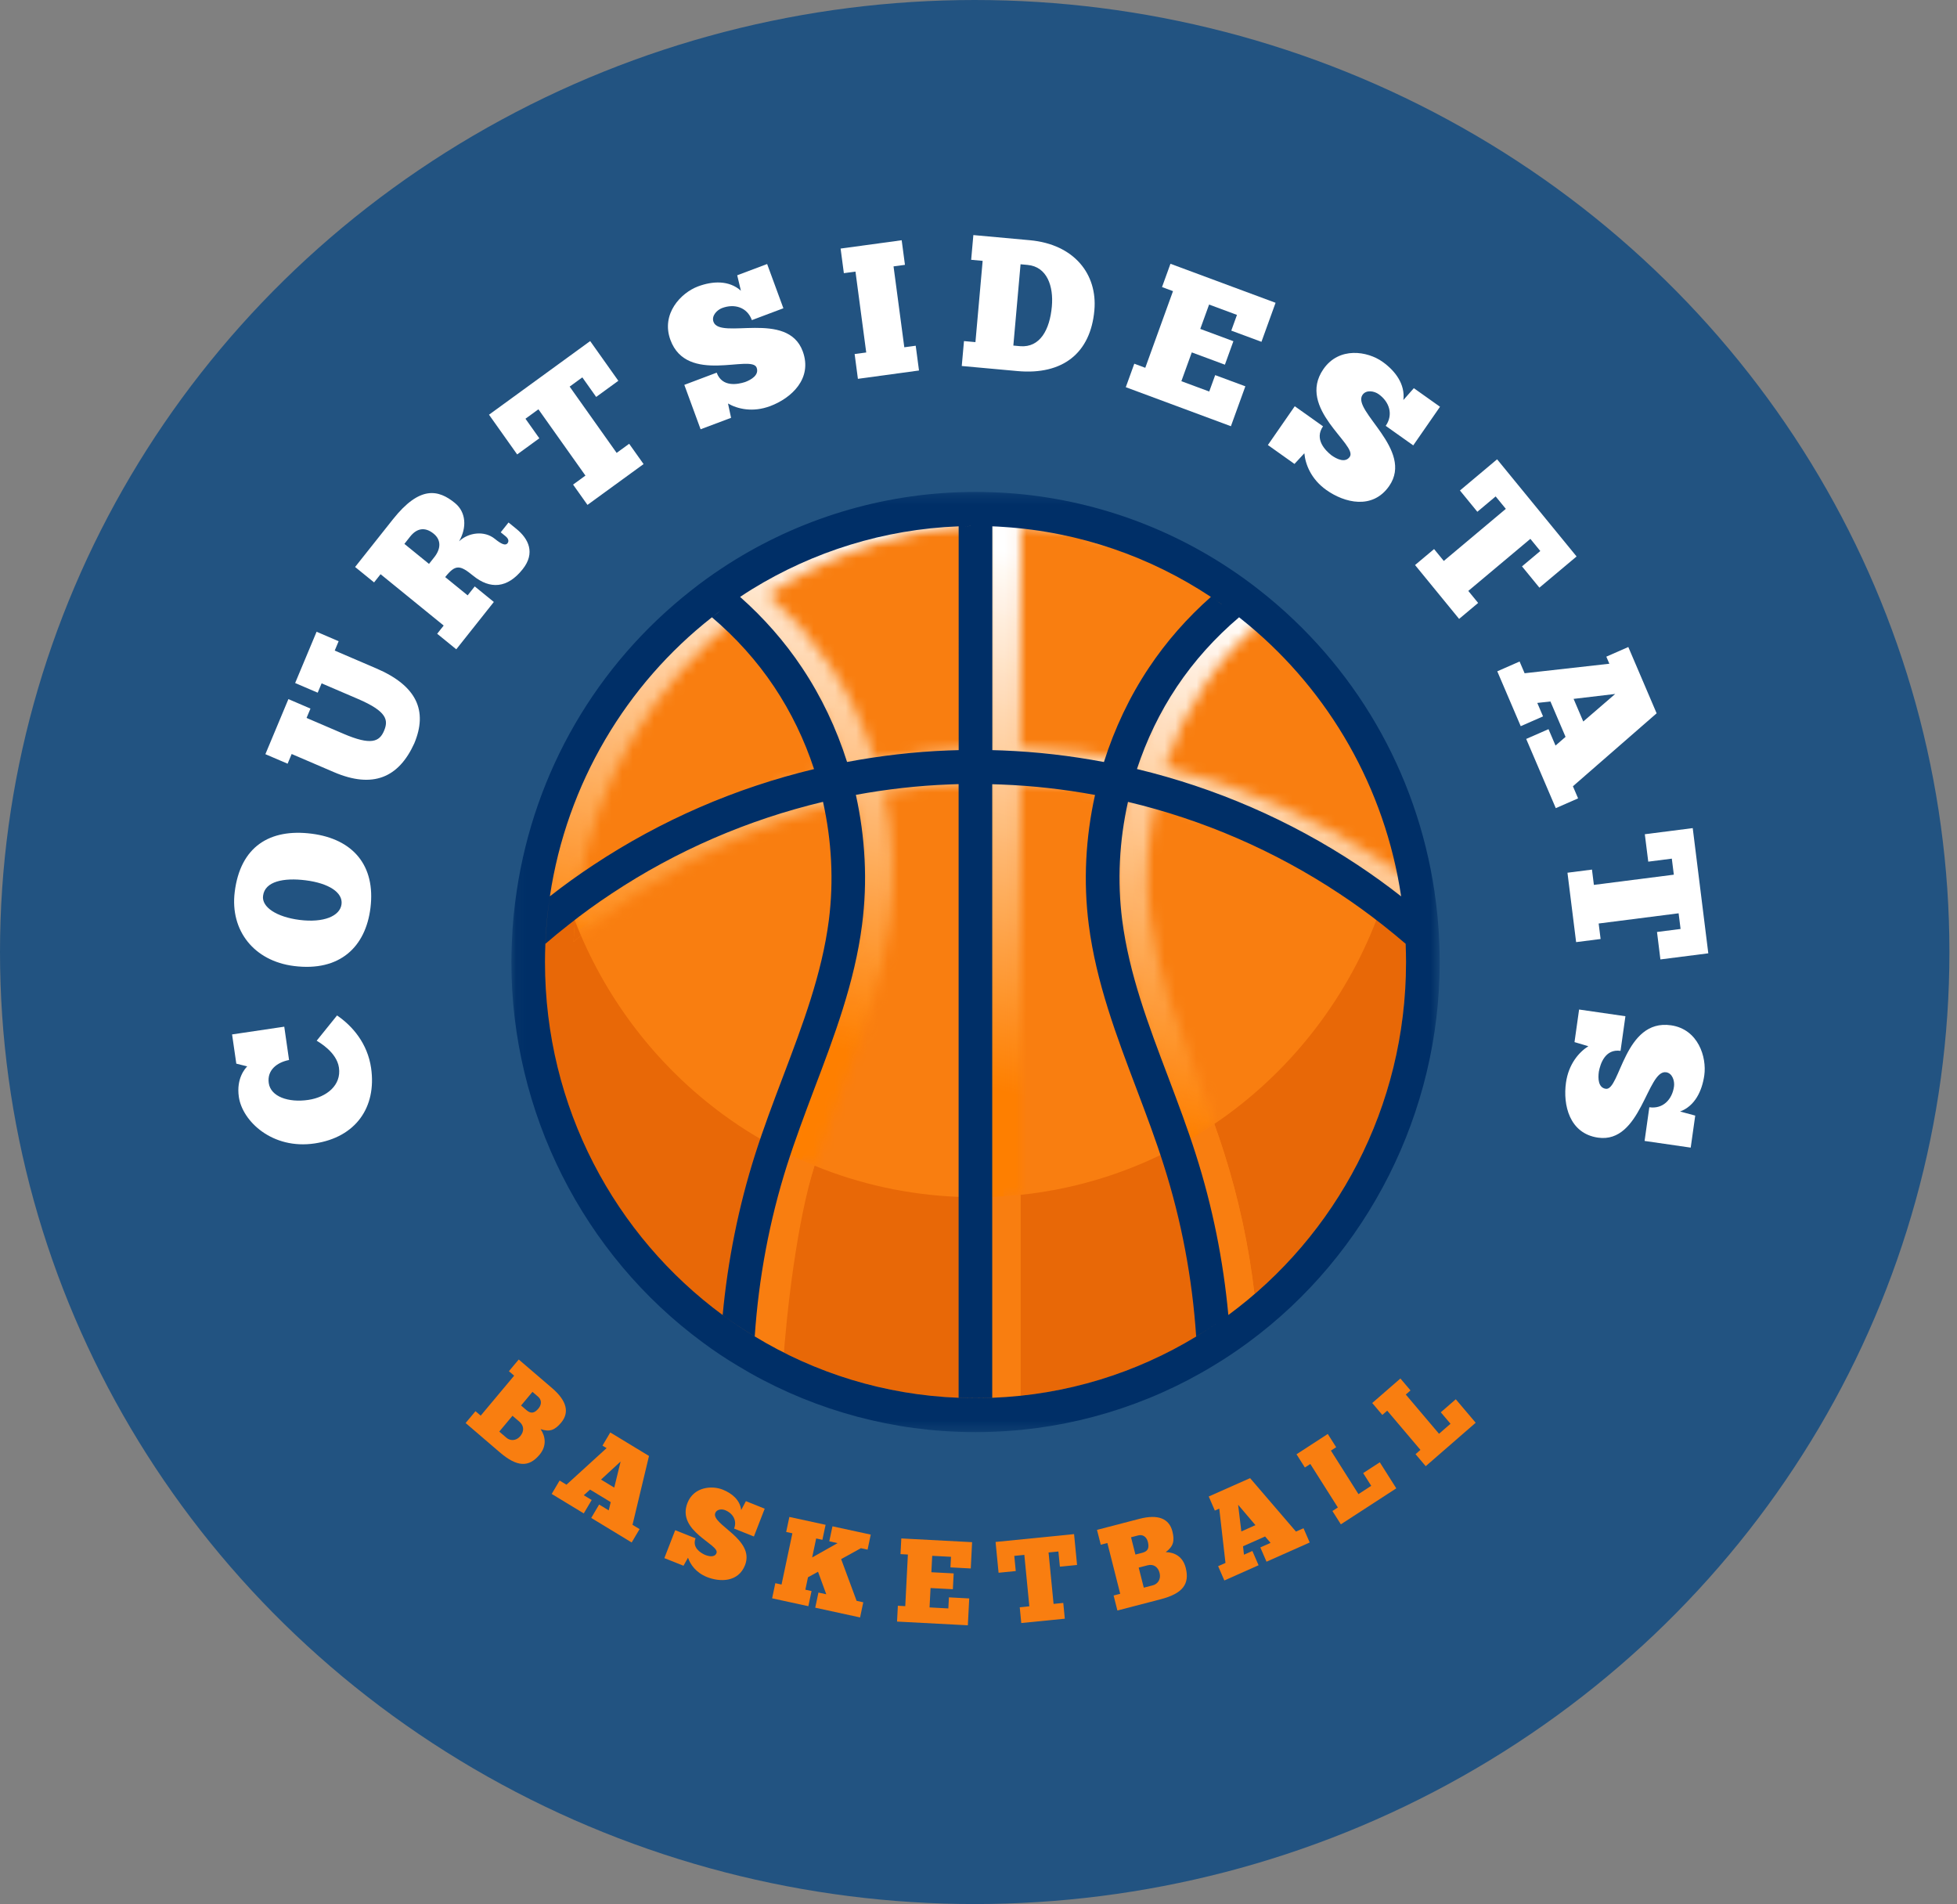 <svg width="184" height="179" viewBox="0 0 184 179" fill="none" xmlns="http://www.w3.org/2000/svg">
<rect x="0" y="0" width="184" height="179" fill="#808080" stroke="none"/>
<ellipse cx="91.644" cy="89.5" rx="91.644" ry="89.5" fill="#225381"/>
<path d="M133.776 90.447C133.776 102.548 128.63 114.095 119.818 122.122C118.74 123.114 117.604 124.041 116.413 124.918C115.397 125.676 114.34 126.382 113.276 127.018C107.273 130.662 100.382 132.734 93.354 133.003C92.811 133.028 92.263 133.04 91.709 133.04C91.156 133.04 90.618 133.028 90.072 133.003C83.046 132.734 76.157 130.666 70.152 127.016C70.084 126.979 70.011 126.933 69.95 126.891C68.939 126.277 67.95 125.618 67.013 124.918C56.149 116.926 49.655 104.037 49.655 90.447C49.655 89.848 49.676 89.252 49.699 88.653C49.755 87.134 49.901 85.567 50.135 84.017C51.696 73.573 56.979 64.202 65.045 57.499C65.347 57.255 65.654 57.006 65.961 56.764C66.829 56.074 67.732 55.42 68.711 54.771C75.08 50.556 82.462 48.174 90.077 47.879C90.62 47.861 91.165 47.847 91.713 47.847C92.263 47.847 92.816 47.861 93.359 47.879C100.973 48.174 108.355 50.556 114.715 54.771C114.924 54.907 115.126 55.045 115.335 55.188C115.704 55.445 116.074 55.706 116.438 55.977C116.783 56.233 117.131 56.495 117.474 56.764C117.979 57.17 118.479 57.577 118.965 57.994C126.493 64.476 131.489 73.316 133.16 83.147C133.216 83.442 133.26 83.737 133.305 84.031C133.482 85.228 133.614 86.425 133.691 87.604C133.712 87.965 133.728 88.324 133.744 88.674C133.764 89.254 133.776 89.85 133.776 90.447Z" fill="#F97E10"/>
<path d="M91.201 109.588V131.841C91.726 131.862 92.249 131.874 92.781 131.874C93.315 131.874 93.838 131.862 94.363 131.841V109.225C93.315 109.4 92.263 109.522 91.201 109.588Z" fill="#FE7F00"/>
<path d="M73.105 105.921C72.742 106.934 72.392 107.951 72.064 108.978C70.503 113.883 69.492 118.957 69.014 124.067C69.982 124.785 70.996 125.455 72.033 126.077C72.398 120.61 73.412 115.186 75.074 109.961C75.362 109.058 75.674 108.151 75.996 107.245C75.008 106.86 74.04 106.423 73.105 105.921Z" fill="#FE7F00"/>
<path d="M54.489 83.393C53.905 83.816 52.144 84.705 51.578 85.14C51.357 86.606 51.296 88.735 51.239 90.248C51.942 89.638 53.755 87.967 54.489 87.391C54.99 86.995 55.499 86.606 56.01 86.226C55.474 85.312 55.01 84.332 54.489 83.393Z" fill="#FE7F00"/>
<path d="M131.349 87.629C131.53 86.388 131.667 85.138 131.703 83.883C130.719 83.147 129.724 82.428 128.712 81.759C128.485 81.607 128.248 81.469 128.021 81.321C127.598 82.306 127.13 83.273 126.646 84.231C126.755 84.305 126.869 84.369 126.98 84.438C128.373 85.354 129.751 86.353 131.074 87.396C131.171 87.477 131.255 87.555 131.349 87.629Z" fill="#FE7F00"/>
<path d="M112.188 105.148C111.24 105.625 110.238 106.005 109.242 106.32C109.683 107.533 110.106 108.751 110.488 109.96C112.158 115.19 113.172 120.613 113.538 126.076C114.574 125.454 115.586 124.775 116.554 124.057C116.079 118.939 115.063 113.877 113.502 108.972C113.095 107.692 112.647 106.415 112.188 105.148Z" fill="#FE7F00"/>
<mask id="mask0_1702_2936" style="mask-type:luminance" maskUnits="userSpaceOnUse" x="50" y="47" width="85" height="87">
<path d="M50.26 47.59H134.049V133.038H50.26V47.59Z" fill="white"/>
</mask>
<g mask="url(#mask0_1702_2936)">
<mask id="mask1_1702_2936" style="mask-type:luminance" maskUnits="userSpaceOnUse" x="50" y="47" width="84" height="87">
<path d="M133.688 87.602C133.613 86.423 133.479 85.226 133.301 84.029C133.256 83.734 133.213 83.44 133.156 83.145C132.212 82.443 131.26 81.769 130.296 81.136C123.921 76.916 116.893 73.873 109.54 72.114C110.44 69.373 111.7 66.753 113.293 64.377C114.882 61.999 116.798 59.854 118.966 57.996C118.48 57.58 117.98 57.17 117.475 56.767C117.132 56.498 116.784 56.235 116.439 55.977C114.247 57.927 112.304 60.142 110.679 62.584C108.856 65.303 107.44 68.302 106.44 71.447C103.31 70.86 100.128 70.487 96.921 70.365C96.573 70.353 96.255 70.339 95.948 70.332V49.288C96.305 49.3 96.66 49.32 97.01 49.346C103.692 49.781 109.936 51.862 115.336 55.186C115.127 55.047 114.925 54.905 114.716 54.769C108.356 50.554 100.974 48.172 93.359 47.877C92.816 47.858 92.266 47.845 91.714 47.845C91.162 47.845 90.621 47.858 90.077 47.877C82.463 48.172 75.081 50.554 68.721 54.769C67.742 55.414 66.837 56.067 65.971 56.763C65.659 57.007 65.357 57.257 65.055 57.497C57.609 64.32 52.724 73.466 51.22 83.587C50.979 85.196 50.822 86.821 50.765 88.417C50.74 89.004 50.72 89.632 50.72 90.254C50.72 104.358 57.457 117.732 68.737 126.024C69.128 126.318 69.535 126.608 69.951 126.889C70.014 126.926 70.085 126.972 70.153 127.014C76.163 130.664 83.047 132.732 90.073 133.001C90.618 133.026 91.162 133.038 91.709 133.038C92.259 133.038 92.812 133.026 93.355 133.001C100.383 132.732 107.274 130.664 113.277 127.016C114.336 126.376 115.393 125.674 116.414 124.916C117.605 124.039 118.741 123.112 119.818 122.12C119.271 122.573 118.705 123.01 118.136 123.427C118.08 122.833 118.018 122.246 117.948 121.657C117.152 122.343 116.334 123.001 115.486 123.623C115.325 123.74 115.159 123.851 114.995 123.97C115.038 124.461 115.084 124.953 115.116 125.444C115.373 125.289 115.627 125.137 115.882 124.979C115.627 125.137 115.377 125.296 115.116 125.453H115.107C109.465 128.88 102.935 130.948 95.937 131.217C95.062 131.307 94.178 131.371 93.291 131.403C92.766 131.424 92.243 131.436 91.709 131.436C91.177 131.436 90.655 131.424 90.13 131.403C83.136 131.134 76.601 129.067 70.96 125.639C69.924 125.02 68.91 124.346 67.942 123.63C57.827 116.181 51.245 104.084 51.245 90.442C51.245 89.865 51.256 89.294 51.281 88.725C51.306 88.122 51.349 87.526 51.402 86.93C52.147 86.393 52.854 85.772 53.531 85.139C53.697 85.618 53.87 86.087 54.052 86.557C54.124 85.719 54.222 84.89 54.343 84.068C55.931 73.436 61.555 64.136 69.576 57.84C69.576 57.84 69.576 57.84 69.585 57.84C71.821 59.737 73.806 61.935 75.433 64.373C77.022 66.751 78.279 69.368 79.174 72.105C71.819 73.873 64.789 76.916 58.42 81.136C56.977 82.093 55.636 83.055 54.347 84.068C54.222 84.895 54.129 85.733 54.052 86.573C54.234 87.04 54.422 87.496 54.615 87.954C55.093 87.553 55.577 87.162 56.068 86.773C57.363 85.744 58.698 84.775 60.145 83.82C66.237 79.773 72.972 76.872 80.017 75.197C80.834 78.841 81.034 82.632 80.567 86.329C79.913 91.377 78.126 96.091 76.24 101.077C75.351 103.419 74.444 105.824 73.665 108.25C74.612 108.729 75.581 109.178 76.57 109.583C76.594 109.5 76.617 109.415 76.647 109.335C77.404 106.957 78.308 104.551 79.188 102.222C81.068 97.275 83.002 92.162 83.697 86.741C84.216 82.685 84 78.534 83.106 74.531C86.004 73.999 88.939 73.666 91.9 73.56C92.203 73.546 92.493 73.534 92.771 73.528V112.525C92.941 112.52 93.114 112.52 93.287 112.511C94.178 112.479 95.057 112.415 95.932 112.325V73.53C96.203 73.539 96.489 73.551 96.791 73.562C99.758 73.673 102.701 74.004 105.597 74.543C104.706 78.539 104.483 82.692 105.008 86.746C105.701 92.167 107.645 97.279 109.518 102.226C110.154 103.913 110.809 105.642 111.404 107.373C111.759 107.173 112.111 106.966 112.461 106.752C113.038 106.404 113.602 106.04 114.163 105.661C113.616 104.114 113.038 102.581 112.475 101.077C110.581 96.087 108.799 91.372 108.145 86.329C107.665 82.632 107.867 78.841 108.683 75.197C115.729 76.877 122.455 79.775 128.553 83.82C129.042 84.14 129.521 84.483 130.001 84.821C130.067 84.625 130.14 84.432 130.203 84.236C130.753 84.752 131.317 85.247 131.906 85.716C131.926 85.896 131.942 86.08 131.962 86.26C132.192 86.435 132.426 86.603 132.649 86.778C133.006 87.042 133.349 87.326 133.688 87.602ZM92.782 70.328C92.469 70.337 92.146 70.349 91.796 70.36C88.589 70.484 85.413 70.855 82.284 71.444C81.293 68.298 79.877 65.3 78.054 62.58C76.417 60.121 74.444 57.886 72.231 55.925C72.617 55.667 73.001 55.418 73.394 55.179C79.086 51.684 85.7 49.564 92.78 49.29C92.78 49.29 92.78 49.29 92.787 49.29V70.328H92.782Z" fill="white"/>
</mask>
<g mask="url(#mask1_1702_2936)">
<path d="M50.72 47.845V133.038H133.688V47.845H50.72Z" fill="url(#paint0_linear_1702_2936)"/>
</g>
</g>
<path d="M50.764 88.419C49.416 105.921 59.926 118.837 70.05 126.289L70.595 123.441C71.07 118.331 72.079 113.257 73.646 108.352C73.657 108.32 73.664 108.288 73.677 108.258C72.752 107.793 71.85 107.293 70.966 106.759C69.929 106.137 68.918 105.463 67.95 104.749C62.149 100.484 57.524 94.688 54.624 87.957C54.389 88.152 54.155 88.346 53.926 88.546C53.951 87.883 53.999 87.229 54.06 86.58C54.06 86.576 53.894 86.069 53.894 86.064C53.837 86.723 52.712 85.915 52.687 86.58C52.66 87.144 50.807 87.842 50.764 88.419Z" fill="#E86807"/>
<path d="M92.781 132.512V112.529C92.426 112.538 92.076 112.55 91.717 112.55C91.185 112.55 90.66 112.538 90.135 112.518C85.358 112.333 80.791 111.309 76.58 109.585C74.964 114.737 73.591 121.546 73.234 126.921C79.396 130.772 85.787 132.243 92.781 132.512Z" fill="#E86807"/>
<path d="M115.49 104.736C115.058 105.054 114.62 105.36 114.174 105.661C114.49 106.552 114.799 107.448 115.083 108.345C116.465 112.689 117.418 117.141 117.95 121.655C126.666 114.139 132.201 102.945 132.201 90.443C132.201 89.87 132.187 89.304 132.164 88.73C132.13 87.897 132.058 87.073 131.973 86.251C131.328 85.756 130.68 85.28 130.019 84.812C127.291 92.885 122.168 99.821 115.49 104.736Z" fill="#E86807"/>
<path d="M111.419 107.375C106.758 110.018 101.519 111.746 95.948 112.329V131.219C101.946 130.588 107.553 128.631 112.476 125.641C113.345 125.123 114.183 124.559 115.002 123.972C114.563 119.009 113.595 114.094 112.074 109.339C111.865 108.683 111.647 108.029 111.419 107.375Z" fill="#E86807"/>
<path d="M54.624 87.951C54.426 87.495 54.238 87.037 54.06 86.569C54.004 87.223 53.953 87.877 53.926 88.535C54.156 88.34 54.39 88.146 54.624 87.951Z" fill="#E86807"/>
<path d="M114.174 105.662C113.617 106.04 113.049 106.406 112.474 106.753C112.126 106.967 111.772 107.17 111.417 107.375C111.642 108.029 111.865 108.687 112.069 109.338C113.59 114.094 114.558 119.009 114.997 123.972C115.158 123.852 115.329 123.742 115.49 123.624C116.336 123.003 117.156 122.344 117.949 121.658C117.417 117.147 116.465 112.69 115.083 108.351C114.799 107.453 114.49 106.553 114.174 105.662Z" fill="#F97E10"/>
<path d="M130.216 84.234C130.15 84.432 130.082 84.623 130.014 84.819C130.675 85.286 131.325 85.763 131.968 86.258C131.95 86.078 131.937 85.894 131.914 85.715C131.327 85.245 130.764 84.755 130.216 84.234Z" fill="#E86807"/>
<path d="M93.299 112.517C93.129 112.527 92.956 112.522 92.781 112.529V132.512C85.787 132.243 79.255 131.783 73.616 128.355C73.979 122.98 74.968 114.737 76.584 109.585C75.595 109.18 74.627 108.735 73.679 108.252C73.668 108.286 73.661 108.319 73.647 108.346C72.088 113.252 71.075 118.325 70.6 123.436H70.591C70.354 123.261 70.12 123.081 69.881 122.897C69.74 123.498 69.611 124.099 69.486 124.702C69.97 125.026 70.466 125.335 70.966 125.639C76.609 129.066 83.139 131.131 90.135 131.403C90.66 131.421 91.185 131.435 91.717 131.435C92.249 131.435 92.774 131.421 93.299 131.403C94.19 131.368 95.07 131.304 95.945 131.214V112.326C95.07 112.418 94.19 112.485 93.299 112.517Z" fill="#F97E10"/>
<mask id="mask2_1702_2936" style="mask-type:luminance" maskUnits="userSpaceOnUse" x="48" y="46" width="88" height="89">
<path d="M48.079 46.246H135.358V134.641H48.079V46.246Z" fill="white"/>
</mask>
<g mask="url(#mask2_1702_2936)">
<path d="M135.322 88.588C135.265 87.023 135.108 85.407 134.867 83.784C133.197 72.555 127.36 62.507 118.443 55.502C117.518 54.77 116.559 54.08 115.584 53.435C108.981 49.057 101.317 46.584 93.425 46.278C92.78 46.253 92.243 46.246 91.714 46.246C91.193 46.246 90.657 46.253 90.02 46.278C82.115 46.584 74.451 49.059 67.853 53.431C66.837 54.105 65.898 54.782 64.989 55.505C56.093 62.491 50.252 72.532 48.579 83.779C48.338 85.391 48.179 87.016 48.124 88.609C48.099 89.196 48.079 89.827 48.079 90.446C48.079 104.552 54.813 117.924 66.096 126.218C67.119 126.983 68.221 127.717 69.358 128.394C75.574 132.173 82.729 134.326 90.011 134.6C90.657 134.625 91.193 134.637 91.714 134.637C92.239 134.637 92.775 134.625 93.409 134.6C100.712 134.326 107.867 132.173 114.102 128.378C115.193 127.724 116.293 126.989 117.361 126.202C128.63 117.913 135.363 104.538 135.363 90.444C135.358 89.831 135.347 89.205 135.322 88.588ZM131.737 84.267C130.417 83.229 129.037 82.237 127.655 81.321C121.287 77.102 114.257 74.063 106.899 72.297C107.799 69.558 109.058 66.943 110.649 64.563C112.279 62.123 114.268 59.924 116.502 58.03C116.804 58.267 117.104 58.511 117.402 58.762C124.948 65.044 130.212 74.035 131.737 84.267ZM114.897 56.833C114.711 56.702 114.522 56.573 114.334 56.441C114.497 56.556 114.663 56.665 114.829 56.78C114.85 56.801 114.872 56.817 114.897 56.833ZM94.364 49.538C101.531 50.003 108.19 52.365 113.85 56.115C111.634 58.076 109.663 60.309 108.024 62.77C106.206 65.493 104.79 68.495 103.794 71.637C100.66 71.045 97.483 70.677 94.271 70.55C93.925 70.539 93.605 70.529 93.3 70.52V49.48C93.659 49.492 94.014 49.513 94.364 49.538ZM91.457 49.453C91.193 49.453 90.936 49.46 90.673 49.469C90.85 49.464 91.025 49.455 91.202 49.455C91.287 49.453 91.371 49.453 91.457 49.453ZM90.134 49.48C90.136 49.48 90.136 49.48 90.134 49.48L90.136 70.52C89.823 70.529 89.5 70.539 89.15 70.55C85.948 70.672 82.768 71.045 79.642 71.632C78.647 68.492 77.226 65.488 75.408 62.77C73.772 60.309 71.799 58.076 69.585 56.115C69.967 55.857 70.358 55.608 70.749 55.366C76.445 51.874 83.059 49.754 90.134 49.48ZM67.826 57.36C67.535 57.576 67.244 57.793 66.957 58.018C67.117 57.892 67.28 57.765 67.442 57.643C67.567 57.544 67.696 57.454 67.826 57.36ZM115.491 123.624C114.522 124.342 113.511 125.021 112.475 125.641C106.831 129.068 100.294 131.135 93.3 131.405C92.775 131.425 92.25 131.437 91.718 131.437C91.186 131.437 90.662 131.425 90.136 131.405C83.143 131.135 76.61 129.068 70.967 125.641C69.93 125.021 68.919 124.347 67.951 123.631C57.827 116.182 51.24 104.09 51.24 90.446C51.24 89.87 51.254 89.3 51.277 88.731C51.333 87.221 51.479 85.729 51.699 84.263C53.29 73.63 58.911 64.328 66.935 58.034C66.935 58.034 66.935 58.034 66.939 58.034C69.176 59.929 71.16 62.127 72.787 64.565C74.378 66.948 75.638 69.56 76.538 72.302C69.176 74.067 62.146 77.106 55.775 81.33C54.329 82.285 52.99 83.25 51.699 84.263C51.483 85.725 51.338 87.216 51.281 88.726C51.983 88.119 52.697 87.534 53.431 86.959C54.725 85.93 56.061 84.96 57.509 84.005C63.603 79.96 70.337 77.06 77.381 75.382C78.195 79.031 78.401 82.82 77.929 86.514C77.276 91.562 75.488 96.277 73.601 101.263C72.701 103.634 71.778 106.076 70.996 108.535C69.435 113.44 68.423 118.514 67.946 123.624C68.914 124.342 69.926 125.012 70.962 125.634C71.33 120.169 72.342 114.743 74.003 109.52C74.763 107.142 75.667 104.736 76.544 102.407C78.424 97.46 80.361 92.347 81.054 86.926C81.579 82.875 81.356 78.724 80.47 74.724C83.361 74.194 86.297 73.858 89.259 73.745C89.564 73.731 89.85 73.725 90.13 73.715V131.398C90.655 131.418 91.177 131.43 91.709 131.43C92.243 131.43 92.766 131.418 93.291 131.398V73.725C93.566 73.731 93.848 73.741 94.15 73.752C97.114 73.867 100.055 74.199 102.956 74.733C102.067 78.731 101.846 82.882 102.367 86.933C103.06 92.354 105.004 97.469 106.876 102.416C107.754 104.739 108.665 107.149 109.415 109.527C111.086 114.755 112.1 120.18 112.465 125.641C113.511 125.021 114.522 124.342 115.491 123.624C115.018 118.504 114.002 113.445 112.438 108.539C111.659 106.078 110.731 103.636 109.84 101.267C107.949 96.279 106.165 91.562 105.513 86.516C105.035 82.824 105.238 79.035 106.054 75.386C113.095 77.06 119.823 79.965 125.921 84.005C127.312 84.921 128.692 85.92 130.015 86.963C130.749 87.539 131.462 88.128 132.16 88.726V88.731C132.183 89.304 132.197 89.87 132.197 90.444C132.197 104.09 125.614 116.177 115.491 123.624Z" fill="#002F67"/>
</g>
<path d="M29.775 97.836C29.971 97.97 31.657 98.897 31.868 100.368C32.109 102.03 30.7 103.149 28.991 103.402C27.107 103.681 25.452 103.087 25.27 101.828C25.09 100.585 26.063 99.869 27.177 99.65L26.727 96.519L21.82 97.247L22.218 99.993L23.243 100.251C23.059 100.44 22.204 101.37 22.456 103.119C22.788 105.412 25.609 108.085 29.582 107.495C33.432 106.924 35.425 104.111 34.891 100.403C34.559 98.11 33.157 96.46 31.689 95.463L29.775 97.836Z" fill="white"/>
<path d="M34.832 85.347C35.321 81.381 33.203 78.869 29.287 78.374C25.391 77.882 22.597 79.56 22.068 83.858C21.62 87.49 23.891 90.342 27.632 90.814C31.962 91.362 34.38 89.011 34.832 85.347ZM32.112 85.001C31.973 86.125 30.434 86.767 28.166 86.482C26.018 86.21 24.584 85.28 24.734 84.212C24.9 82.861 26.652 82.495 28.748 82.759C30.896 83.031 32.248 83.897 32.112 85.001Z" fill="white"/>
<path d="M24.952 70.9L27.041 71.796L27.423 70.884L31.394 72.588C35.042 74.153 37.48 73.126 38.953 69.881C40.233 66.819 39.187 64.469 35.378 62.837L31.471 61.161L31.839 60.282L29.766 59.391L27.75 64.211L29.871 65.12L30.239 64.241L33.646 65.703C36.412 66.888 36.526 67.705 36.11 68.7C35.673 69.74 34.883 70.092 32.294 68.983L28.823 67.493L29.191 66.614L27.116 65.723L24.952 70.9Z" fill="white"/>
<path d="M33.387 53.302L35.171 54.752L35.783 53.981L41.715 58.808L41.104 59.579L42.899 61.041L46.431 56.591L44.636 55.129L43.968 55.97L41.858 54.252C42.831 53.026 43.252 53.117 44.49 54.126C46.081 55.422 47.709 55.318 49.143 53.511C50.357 51.983 49.691 50.648 48.561 49.729L47.813 49.119L47.079 50.042L47.529 50.408C47.802 50.629 47.877 50.873 47.713 51.078C47.516 51.327 47.111 51.133 46.525 50.657C45.545 49.86 44.052 50.049 43.161 50.889C43.904 49.614 43.834 48.15 42.772 47.287C41.222 46.023 39.479 45.625 36.942 48.822L33.387 53.302ZM38.022 51.131L38.567 50.44C39.201 49.642 39.972 49.52 40.774 50.173C41.495 50.76 41.461 51.594 40.826 52.392L40.336 53.012L38.022 51.131Z" fill="white"/>
<path d="M55.489 32.065L45.977 38.987L48.625 42.721L50.709 41.204L49.405 39.365L50.623 38.479L55.044 44.71L53.882 45.557L55.235 47.465L60.51 43.628L59.155 41.72L57.978 42.576L53.559 36.345L54.751 35.477L56.053 37.316L58.137 35.799L55.489 32.065Z" fill="white"/>
<path d="M65.872 40.356L68.736 39.279L68.448 37.934C69.343 38.448 70.775 38.795 72.427 38.174C74.375 37.44 76.423 35.614 75.475 33.029C74.046 29.134 67.711 31.97 67.086 30.262C66.873 29.682 67.418 29.139 67.893 28.959C69.039 28.529 70.243 28.867 70.693 30.094L73.655 28.98L72.127 24.82L69.314 25.879L69.661 27.332C68.55 26.335 66.995 26.411 65.62 26.929C64.018 27.532 62.133 29.505 63.034 31.956C64.584 36.183 70.666 33.273 71.141 34.565C71.396 35.26 70.627 35.702 70.055 35.916C69.355 36.141 67.895 36.427 67.384 35.034L64.341 36.181L65.872 40.356Z" fill="white"/>
<path d="M79.035 23.368L79.341 25.681L80.433 25.532L81.444 33.137L80.353 33.284L80.662 35.614L86.406 34.831L86.097 32.502L85.024 32.647L84.012 25.043L85.085 24.898L84.778 22.585L79.035 23.368Z" fill="white"/>
<path d="M90.426 34.407L95.66 34.884C99.936 35.273 102.54 33.182 102.895 29.168C103.195 25.805 101.027 22.964 96.82 22.582L91.517 22.099L91.31 24.424L92.39 24.523L91.712 32.163L90.635 32.066L90.426 34.407ZM95.276 32.487L95.954 24.845L96.613 24.905C98.456 25.073 99.065 26.921 98.897 28.804C98.701 31.007 97.783 32.681 95.938 32.547L95.276 32.487Z" fill="white"/>
<path d="M110.048 24.798L109.255 26.987L110.287 27.371L107.68 34.577L106.648 34.192L105.848 36.4L115.731 40.069L117.09 36.317L114.253 35.265L113.694 36.807L111.074 35.836L112.053 33.129L115.167 34.284L115.965 32.077L112.851 30.921L113.681 28.631L116.301 29.604L115.767 31.082L118.604 32.134L119.931 28.465L110.048 24.798Z" fill="white"/>
<path d="M119.208 41.837L121.709 43.614L122.638 42.61C122.732 43.648 123.261 45.039 124.704 46.065C126.405 47.272 129.052 47.944 130.616 45.685C132.971 42.285 127.07 38.612 128.105 37.122C128.455 36.616 129.207 36.761 129.621 37.055C130.621 37.764 131.03 38.962 130.287 40.034L132.875 41.871L135.392 38.239L132.932 36.492L131.948 37.606C132.128 36.114 131.184 34.862 129.982 34.008C128.582 33.013 125.911 32.562 124.427 34.703C121.87 38.395 127.689 41.816 126.907 42.944C126.486 43.552 125.691 43.16 125.191 42.806C124.611 42.35 123.552 41.293 124.393 40.078L121.736 38.19L119.208 41.837Z" fill="white"/>
<path d="M148.232 52.313L140.759 43.179L137.266 46.111L138.902 48.112L140.623 46.669L141.58 47.838L135.747 52.734L134.834 51.618L133.045 53.119L137.188 58.183L138.977 56.682L138.052 55.552L143.887 50.658L144.821 51.8L143.1 53.245L144.737 55.246L148.232 52.313Z" fill="white"/>
<path d="M146.277 75.975L148.375 75.055L147.888 73.917L155.759 67.058L153.096 60.826L151.029 61.733L151.314 62.398L143.347 63.292L142.874 62.189L140.776 63.11L142.981 68.268L145.079 67.348L144.538 66.082L145.774 65.946L147.195 69.272L146.252 70.089L145.593 68.549L143.495 69.468L146.277 75.975ZM147.952 65.702L151.864 65.239L148.861 67.829L147.952 65.702Z" fill="white"/>
<path d="M160.617 89.621L159.153 77.851L154.648 78.426L154.971 81.004L157.187 80.721L157.376 82.229L149.859 83.189L149.68 81.75L147.375 82.045L148.189 88.569L150.491 88.276L150.309 86.819L157.826 85.859L158.01 87.332L155.794 87.615L156.114 90.196L160.617 89.621Z" fill="white"/>
<path d="M148.469 94.905L148.037 97.969L149.339 98.354C148.469 98.906 147.485 100.013 147.235 101.781C146.941 103.864 147.548 106.558 150.244 106.949C154.306 107.536 154.867 100.545 156.647 100.803C157.251 100.89 157.465 101.636 157.392 102.143C157.22 103.367 156.351 104.279 155.072 104.092L154.626 107.26L158.963 107.888L159.388 104.877L157.961 104.493C159.356 103.98 160.031 102.559 160.24 101.091C160.481 99.376 159.67 96.758 157.11 96.388C152.706 95.75 152.328 102.552 150.98 102.359C150.253 102.253 150.239 101.358 150.326 100.745C150.464 100.016 150.912 98.582 152.365 98.791L152.824 95.536L148.469 94.905Z" fill="white"/>
<path d="M43.778 133.778L46.983 136.526C48.611 137.924 49.72 137.965 50.727 136.761C51.42 135.933 51.292 135.044 50.829 134.353C51.677 134.639 52.163 134.455 52.763 133.739C53.541 132.806 53.318 131.706 51.918 130.505L48.772 127.807L47.849 128.907L48.34 129.328L45.197 133.085L44.706 132.666L43.778 133.778ZM50.063 130.85L50.595 131.306C50.915 131.582 50.958 132.015 50.631 132.408C50.288 132.818 49.954 132.956 49.506 132.574L48.992 132.132L50.063 130.85ZM46.942 134.584L48.185 133.097L48.836 133.654C49.299 134.052 49.279 134.579 48.915 135.014C48.529 135.474 47.972 135.468 47.617 135.164L46.942 134.584Z" fill="#F97E10"/>
<path d="M59.39 145.008L60.134 143.751L59.47 143.348L61.02 136.875L57.379 134.665L56.645 135.903L57.033 136.138L53.26 139.577L52.615 139.186L51.872 140.445L54.886 142.275L55.631 141.016L54.89 140.567L55.476 140.036L57.42 141.214L57.233 141.99L56.331 141.442L55.588 142.701L59.39 145.008ZM56.508 139.096L58.352 137.395L57.752 139.849L56.508 139.096Z" fill="#F97E10"/>
<path d="M62.464 146.479L64.264 147.195L64.689 146.439C64.898 147.063 65.428 147.839 66.466 148.256C67.689 148.744 69.419 148.758 70.051 147.135C71.003 144.685 66.832 143.311 67.251 142.238C67.391 141.875 67.876 141.849 68.173 141.969C68.894 142.257 69.321 142.931 69.021 143.702L70.883 144.446L71.899 141.831L70.13 141.124L69.687 141.96C69.58 141.014 68.814 140.383 67.951 140.04C66.942 139.637 65.232 139.761 64.632 141.301C63.598 143.958 67.683 145.19 67.367 146.002C67.196 146.439 66.648 146.317 66.289 146.175C65.864 145.981 65.057 145.491 65.398 144.616L63.484 143.852L62.464 146.479Z" fill="#F97E10"/>
<path d="M77.323 144.758L77.623 143.347L74.218 142.608L73.918 144.019L74.502 144.146L73.481 148.962L72.897 148.835L72.597 150.258L76.002 150.999L76.302 149.574L75.72 149.448L75.968 148.278L76.913 147.76L77.686 149.876L76.952 149.717L76.65 151.139L80.866 152.056L81.166 150.631L80.539 150.495L79.086 146.572L80.943 145.546L81.571 145.682L81.868 144.268L78.27 143.488L77.97 144.899L78.75 145.069L76.361 146.416L76.738 144.632L77.323 144.758Z" fill="#F97E10"/>
<path d="M84.743 144.629L84.666 146.104L85.361 146.141L85.114 150.994L84.418 150.957L84.341 152.444L90.998 152.794L91.128 150.269L89.219 150.167L89.164 151.208L87.398 151.114L87.491 149.293L89.589 149.403L89.666 147.916L87.568 147.806L87.648 146.263L89.414 146.355L89.362 147.35L91.273 147.451L91.398 144.979L84.743 144.629Z" fill="#F97E10"/>
<path d="M100.985 144.223L93.605 144.959L93.887 147.855L95.503 147.694L95.364 146.269L96.31 146.175L96.78 151.009L95.878 151.099L96.021 152.581L100.115 152.174L99.971 150.691L99.058 150.783L98.587 145.947L99.512 145.855L99.651 147.282L101.267 147.121L100.985 144.223Z" fill="#F97E10"/>
<path d="M105.06 151.404L109.128 150.347C111.195 149.811 111.872 148.92 111.483 147.389C111.217 146.337 110.431 145.93 109.603 145.914C110.324 145.38 110.458 144.871 110.229 143.959C109.928 142.779 108.913 142.325 107.135 142.785L103.142 143.824L103.496 145.221L104.117 145.06L105.324 149.832L104.703 149.993L105.06 151.404ZM106.342 144.519L107.017 144.344C107.424 144.238 107.797 144.452 107.924 144.952C108.056 145.472 107.974 145.829 107.406 145.976L106.753 146.144L106.342 144.519ZM107.54 149.256L107.062 147.371L107.887 147.157C108.476 147.003 108.888 147.325 109.028 147.877C109.176 148.462 108.847 148.918 108.397 149.035L107.54 149.256Z" fill="#F97E10"/>
<path d="M123.14 145.011L122.558 143.669L121.849 143.984L117.535 138.959L113.648 140.685L114.221 142.009L114.637 141.825L115.221 146.931L114.532 147.237L115.114 148.581L118.332 147.149L117.751 145.807L116.96 146.157L116.871 145.365L118.946 144.445L119.46 145.045L118.498 145.474L119.08 146.816L123.14 145.011ZM116.712 143.97L116.41 141.464L118.039 143.379L116.712 143.97Z" fill="#F97E10"/>
<path d="M121.9 136.717L122.687 137.96L123.198 137.629L125.787 141.717L125.276 142.051L126.069 143.303L131.281 139.919L129.731 137.47L128.167 138.485L128.924 139.682L127.724 140.463L125.135 136.372L125.628 136.052L124.839 134.807L121.9 136.717Z" fill="#F97E10"/>
<path d="M129.018 131.897L129.968 133.018L130.429 132.618L133.552 136.305L133.091 136.706L134.048 137.836L138.746 133.752L136.875 131.545L135.466 132.769L136.38 133.849L135.298 134.788L132.175 131.101L132.618 130.714L131.668 129.593L129.018 131.897Z" fill="#F97E10"/>
<defs>
<linearGradient id="paint0_linear_1702_2936" x1="104.031" y1="40.033" x2="77.663" y2="140.135" gradientUnits="userSpaceOnUse">
<stop stop-color="white"/>
<stop offset="0.125" stop-color="white"/>
<stop offset="0.133" stop-color="white"/>
<stop offset="0.137" stop-color="#FFFEFD"/>
<stop offset="0.141" stop-color="#FFFDFB"/>
<stop offset="0.145" stop-color="#FFFCF9"/>
<stop offset="0.148" stop-color="#FFFBF6"/>
<stop offset="0.152" stop-color="#FFFAF4"/>
<stop offset="0.156" stop-color="#FFF9F2"/>
<stop offset="0.16" stop-color="#FFF8F0"/>
<stop offset="0.164" stop-color="#FFF7EE"/>
<stop offset="0.168" stop-color="#FFF5EC"/>
<stop offset="0.172" stop-color="#FFF4EA"/>
<stop offset="0.176" stop-color="#FFF3E8"/>
<stop offset="0.18" stop-color="#FFF2E6"/>
<stop offset="0.184" stop-color="#FFF1E4"/>
<stop offset="0.188" stop-color="#FFF0E2"/>
<stop offset="0.191" stop-color="#FFEFDF"/>
<stop offset="0.195" stop-color="#FFEEDD"/>
<stop offset="0.199" stop-color="#FFEDDB"/>
<stop offset="0.203" stop-color="#FFECD9"/>
<stop offset="0.207" stop-color="#FFEBD7"/>
<stop offset="0.211" stop-color="#FFEAD5"/>
<stop offset="0.215" stop-color="#FFE9D3"/>
<stop offset="0.219" stop-color="#FFE8D1"/>
<stop offset="0.223" stop-color="#FFE7CF"/>
<stop offset="0.227" stop-color="#FFE6CD"/>
<stop offset="0.23" stop-color="#FFE5CA"/>
<stop offset="0.234" stop-color="#FFE4C8"/>
<stop offset="0.238" stop-color="#FFE3C6"/>
<stop offset="0.242" stop-color="#FFE1C4"/>
<stop offset="0.246" stop-color="#FFE0C2"/>
<stop offset="0.25" stop-color="#FFDFC0"/>
<stop offset="0.254" stop-color="#FFDEBE"/>
<stop offset="0.258" stop-color="#FFDDBC"/>
<stop offset="0.262" stop-color="#FFDCBA"/>
<stop offset="0.266" stop-color="#FFDBB8"/>
<stop offset="0.27" stop-color="#FFDAB5"/>
<stop offset="0.273" stop-color="#FFD9B3"/>
<stop offset="0.277" stop-color="#FFD8B1"/>
<stop offset="0.281" stop-color="#FFD7AF"/>
<stop offset="0.285" stop-color="#FFD6AD"/>
<stop offset="0.289" stop-color="#FFD5AB"/>
<stop offset="0.293" stop-color="#FFD4A9"/>
<stop offset="0.297" stop-color="#FFD3A7"/>
<stop offset="0.301" stop-color="#FFD2A5"/>
<stop offset="0.305" stop-color="#FFD1A3"/>
<stop offset="0.309" stop-color="#FFD0A0"/>
<stop offset="0.312" stop-color="#FFCE9E"/>
<stop offset="0.316" stop-color="#FFCD9C"/>
<stop offset="0.32" stop-color="#FFCC9A"/>
<stop offset="0.324" stop-color="#FFCB98"/>
<stop offset="0.328" stop-color="#FFCA96"/>
<stop offset="0.332" stop-color="#FFC994"/>
<stop offset="0.336" stop-color="#FFC892"/>
<stop offset="0.34" stop-color="#FFC790"/>
<stop offset="0.344" stop-color="#FFC68E"/>
<stop offset="0.348" stop-color="#FFC58C"/>
<stop offset="0.352" stop-color="#FFC489"/>
<stop offset="0.355" stop-color="#FFC387"/>
<stop offset="0.359" stop-color="#FFC285"/>
<stop offset="0.363" stop-color="#FFC183"/>
<stop offset="0.367" stop-color="#FEC081"/>
<stop offset="0.371" stop-color="#FEBF7F"/>
<stop offset="0.375" stop-color="#FEBE7D"/>
<stop offset="0.379" stop-color="#FEBD7B"/>
<stop offset="0.383" stop-color="#FEBC79"/>
<stop offset="0.387" stop-color="#FEBA77"/>
<stop offset="0.391" stop-color="#FEB974"/>
<stop offset="0.395" stop-color="#FEB872"/>
<stop offset="0.398" stop-color="#FEB770"/>
<stop offset="0.402" stop-color="#FEB66E"/>
<stop offset="0.406" stop-color="#FEB56C"/>
<stop offset="0.41" stop-color="#FEB46A"/>
<stop offset="0.414" stop-color="#FEB368"/>
<stop offset="0.418" stop-color="#FEB266"/>
<stop offset="0.422" stop-color="#FEB164"/>
<stop offset="0.426" stop-color="#FEB062"/>
<stop offset="0.43" stop-color="#FEAF5F"/>
<stop offset="0.434" stop-color="#FEAE5D"/>
<stop offset="0.438" stop-color="#FEAD5B"/>
<stop offset="0.441" stop-color="#FEAC59"/>
<stop offset="0.445" stop-color="#FEAB57"/>
<stop offset="0.449" stop-color="#FEAA55"/>
<stop offset="0.453" stop-color="#FEA953"/>
<stop offset="0.457" stop-color="#FEA851"/>
<stop offset="0.461" stop-color="#FEA64F"/>
<stop offset="0.465" stop-color="#FEA54D"/>
<stop offset="0.469" stop-color="#FEA44A"/>
<stop offset="0.473" stop-color="#FEA348"/>
<stop offset="0.477" stop-color="#FEA246"/>
<stop offset="0.48" stop-color="#FEA144"/>
<stop offset="0.484" stop-color="#FEA042"/>
<stop offset="0.488" stop-color="#FE9F40"/>
<stop offset="0.492" stop-color="#FE9E3E"/>
<stop offset="0.496" stop-color="#FE9D3C"/>
<stop offset="0.5" stop-color="#FE9C3A"/>
<stop offset="0.504" stop-color="#FE9B38"/>
<stop offset="0.508" stop-color="#FE9A36"/>
<stop offset="0.512" stop-color="#FE9933"/>
<stop offset="0.516" stop-color="#FE9831"/>
<stop offset="0.52" stop-color="#FE972F"/>
<stop offset="0.523" stop-color="#FE962D"/>
<stop offset="0.527" stop-color="#FE952B"/>
<stop offset="0.531" stop-color="#FE9429"/>
<stop offset="0.535" stop-color="#FE9227"/>
<stop offset="0.539" stop-color="#FE9125"/>
<stop offset="0.543" stop-color="#FE9023"/>
<stop offset="0.547" stop-color="#FE8F21"/>
<stop offset="0.551" stop-color="#FE8E1E"/>
<stop offset="0.555" stop-color="#FE8D1C"/>
<stop offset="0.559" stop-color="#FE8C1A"/>
<stop offset="0.562" stop-color="#FE8B18"/>
<stop offset="0.566" stop-color="#FE8A16"/>
<stop offset="0.57" stop-color="#FE8914"/>
<stop offset="0.574" stop-color="#FE8812"/>
<stop offset="0.578" stop-color="#FE8710"/>
<stop offset="0.582" stop-color="#FE860E"/>
<stop offset="0.586" stop-color="#FE850C"/>
<stop offset="0.59" stop-color="#FE8409"/>
<stop offset="0.594" stop-color="#FE8307"/>
<stop offset="0.598" stop-color="#FE8205"/>
<stop offset="0.602" stop-color="#FE8103"/>
<stop offset="0.605" stop-color="#FE8002"/>
<stop offset="0.609" stop-color="#FE7F00"/>
<stop offset="0.625" stop-color="#FE7F00"/>
<stop offset="0.75" stop-color="#FE7F00"/>
<stop offset="0.796" stop-color="#FE7F00"/>
<stop offset="1" stop-color="#FE7F00"/>
</linearGradient>
</defs>
</svg>
